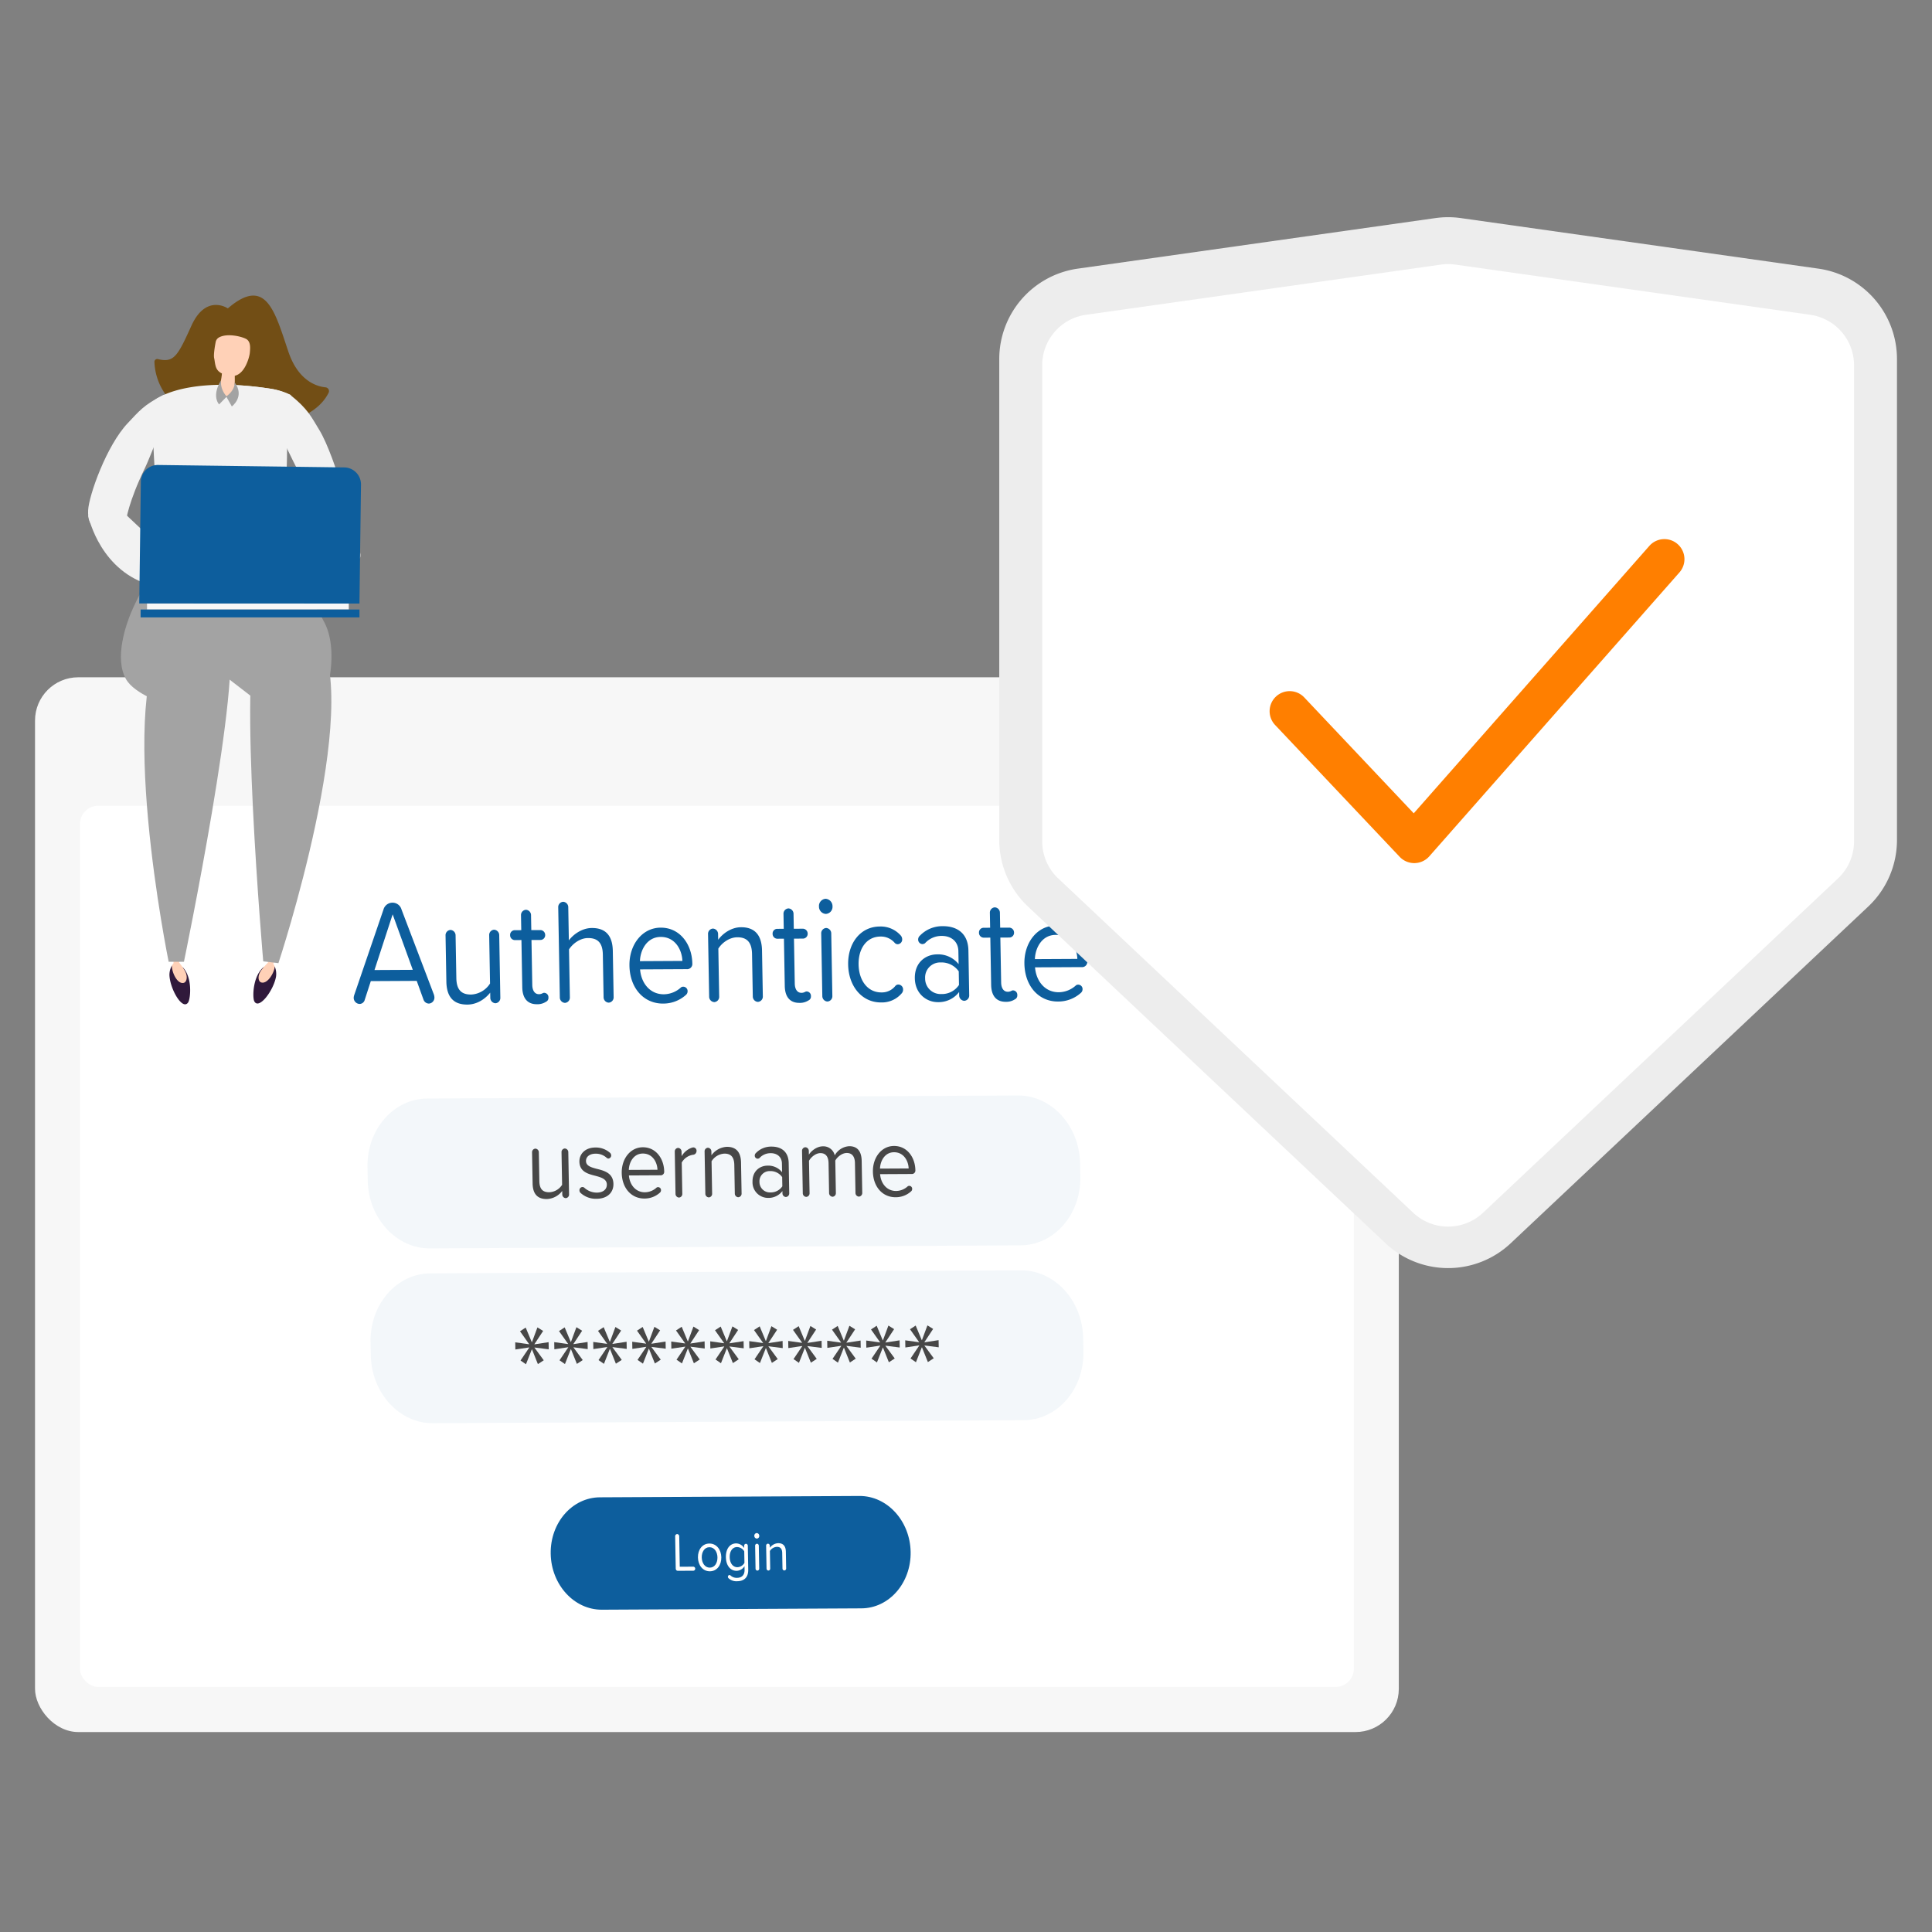 <svg id="Layer_1" data-name="Layer 1" xmlns="http://www.w3.org/2000/svg" viewBox="0 0 1000 1000"><rect x="0" y="0" width="1000" height="1000" fill="#808080" stroke="none"/><defs><style>.cls-1{fill:#f7f7f7;}.cls-2{fill:#fff;}.cls-3,.cls-4{fill:#0d5e9d;}.cls-4{opacity:0.05;}.cls-5{fill:#474747;}.cls-6{fill:#724e15;}.cls-7{fill:#a3a3a3;}.cls-8{fill:#f2f2f2;}.cls-9{fill:#30193b;}.cls-10{fill:#ffd1b7;}.cls-11{fill:#ededed;}.cls-12{fill:#ff7f00;}</style></defs><title>tokenless-sca-solution-with-keystroke-dynamics</title><rect class="cls-1" x="18.13" y="350.564" width="705.888" height="545.936" rx="22.373"/><rect class="cls-2" x="41.383" y="417.054" width="659.382" height="456.116" rx="9.479"/><path class="cls-3" d="M224.85,516.107a3.091,3.091,0,0,1-2.852,3.348,3.024,3.024,0,0,1-2.807-2.075l-3.495-9.678-23.767.123-3.151,9.713a2.788,2.788,0,0,1-2.665,2.103,3.171,3.171,0,0,1-3.036-3.242,4.875,4.875,0,0,1,.253-1.314l15.147-44.275a4.85,4.85,0,0,1,9.353-.048l16.789,44.109A7.317,7.317,0,0,1,224.85,516.107ZM213.654,501.98l-10.417-28.714-9.401,28.816Z"/><path class="cls-3" d="M258.398,484.066l.574,32.332a2.731,2.731,0,0,1-2.516,2.879,2.823,2.823,0,0,1-2.68-2.852l-.047-2.639c-2.51,3.195-6.751,6.158-11.812,6.185-6.995.036-10.735-3.738-10.88-11.881l-.424-23.879a2.739,2.739,0,0,1,2.584-2.879,2.815,2.815,0,0,1,2.612,2.853l.392,22.099c.117,6.584,3.13,8.512,7.638,8.489a12.264,12.264,0,0,0,9.806-5.713l-.443-24.965a2.73,2.73,0,0,1,2.51-2.879A2.823,2.823,0,0,1,258.398,484.066Z"/><path class="cls-3" d="M283.869,516.344a2.174,2.174,0,0,1-1.276,2.178,8.11,8.11,0,0,1-4.694,1.262c-4.919.025-7.469-3.137-7.568-8.717l-.435-24.498-3.532.018a2.493,2.493,0,0,1-2.33-2.551,2.416,2.416,0,0,1,2.239-2.568l3.532-.018-.136-7.676a2.739,2.739,0,0,1,2.584-2.879,2.811,2.811,0,0,1,2.612,2.853l.136,7.676,4.784-.025a2.546,2.546,0,0,1,2.398,2.544,2.471,2.471,0,0,1-2.307,2.575l-4.784.025.413,23.254c.05,2.79,1.197,4.804,3.482,4.792,1.455-.008,1.928-.711,2.622-.714A2.28,2.28,0,0,1,283.869,516.344Z"/><path class="cls-3" d="M312.419,516.121l-.392-22.093c-.117-6.59-3.198-8.512-7.705-8.489-4.017.021-7.848,2.831-9.803,5.865l.44,24.807a2.73,2.73,0,0,1-2.51,2.879,2.823,2.823,0,0,1-2.685-2.852l-.827-46.591a2.74,2.74,0,0,1,2.584-2.886,2.817,2.817,0,0,1,2.612,2.859l.304,17.132c2.303-3.112,6.815-6.392,11.875-6.418,6.995-.036,10.735,3.745,10.88,11.881l.424,23.879a2.739,2.739,0,0,1-2.584,2.879A2.815,2.815,0,0,1,312.419,516.121Z"/><path class="cls-3" d="M341.942,480.149c10.115-.052,16.229,8.754,16.403,18.519a2.694,2.694,0,0,1-2.994,2.964l-24.044.124c.543,7.055,5.081,12.921,12.286,12.884a13.37,13.37,0,0,0,8.946-3.613,2.053,2.053,0,0,1,1.174-.315,2.261,2.261,0,0,1,2.185,2.312,2.481,2.481,0,0,1-.863,1.943,17.482,17.482,0,0,1-11.842,4.48c-9.906.051-17.184-7.897-17.392-19.6C325.608,488.996,332.38,480.198,341.942,480.149Zm-10.711,17.34,21.968-.114c-.172-5.58-3.618-12.462-11.239-12.422C334.823,484.99,331.411,491.756,331.231,497.489Z"/><path class="cls-3" d="M394.419,491.973l.421,23.722a2.739,2.739,0,0,1-2.584,2.879,2.815,2.815,0,0,1-2.612-2.853l-.39-21.941c-.117-6.59-3.133-8.664-7.64-8.641-4.084.021-7.916,2.831-9.803,5.865l.44,24.807a2.73,2.73,0,0,1-2.51,2.879,2.823,2.823,0,0,1-2.685-2.852l-.574-32.331a2.731,2.731,0,0,1,2.516-2.879,2.823,2.823,0,0,1,2.68,2.852l.052,2.948c2.23-3.111,6.678-6.467,11.806-6.494C390.531,479.898,394.274,483.83,394.419,491.973Z"/><path class="cls-3" d="M419.737,515.641a2.173,2.173,0,0,1-1.276,2.178,8.11,8.11,0,0,1-4.694,1.262c-4.919.025-7.469-3.137-7.568-8.717l-.435-24.498-3.532.018a2.493,2.493,0,0,1-2.33-2.551,2.416,2.416,0,0,1,2.239-2.568l3.532-.018-.136-7.676a2.739,2.739,0,0,1,2.584-2.879,2.811,2.811,0,0,1,2.612,2.853l.136,7.676,4.784-.025a2.546,2.546,0,0,1,2.398,2.544,2.471,2.471,0,0,1-2.307,2.575l-4.784.025L411.372,509.094c.05,2.79,1.197,4.804,3.482,4.792,1.455-.008,1.928-.711,2.622-.714A2.28,2.28,0,0,1,419.737,515.641Z"/><path class="cls-3" d="M423.905,469.182a3.719,3.719,0,0,1,3.394-3.976,3.841,3.841,0,0,1,3.607,3.939,3.656,3.656,0,0,1-3.468,3.894A3.759,3.759,0,0,1,423.905,469.182Zm1.726,46.353-.574-32.332a2.739,2.739,0,0,1,2.584-2.879,2.815,2.815,0,0,1,2.612,2.853l.574,32.331a2.739,2.739,0,0,1-2.584,2.879A2.815,2.815,0,0,1,425.631,515.535Z"/><path class="cls-3" d="M455.351,479.562a13.787,13.787,0,0,1,10.824,4.597,3.022,3.022,0,0,1,.796,1.934,2.451,2.451,0,0,1-2.311,2.644,2.121,2.121,0,0,1-1.536-.686,9.333,9.333,0,0,0-7.404-3.295c-7.136.037-11.462,6.183-11.315,14.477s4.692,14.476,11.828,14.439a8.881,8.881,0,0,0,7.218-3.377,2.053,2.053,0,0,1,1.579-.703,2.526,2.526,0,0,1,2.405,2.62,2.823,2.823,0,0,1-.727,1.948,13.447,13.447,0,0,1-10.659,4.701c-9.98.052-16.85-8.441-17.048-19.602C438.804,488.176,445.372,479.614,455.351,479.562Z"/><path class="cls-3" d="M501.248,491.963l.411,23.179a2.739,2.739,0,0,1-2.584,2.879,2.815,2.815,0,0,1-2.612-2.853l-.03-1.704a13.319,13.319,0,0,1-10.993,5.246c-5.681.029-11.782-4.2-11.926-12.343-.149-8.37,5.806-12.353,11.487-12.382a13.497,13.497,0,0,1,11.176,5.056l-.12-6.742c-.09-5.044-3.745-7.891-8.591-7.866a11.479,11.479,0,0,0-8.667,3.769,2.527,2.527,0,0,1-1.374.468,2.333,2.333,0,0,1-2.192-2.388,2.59,2.59,0,0,1,.868-1.943,16.066,16.066,0,0,1,11.969-4.948C495.135,479.356,501.087,482.892,501.248,491.963Zm-4.879,17.853L496.244,502.765a10.89,10.89,0,0,0-9.295-4.604,7.781,7.781,0,0,0-8.102,8.261,7.994,7.994,0,0,0,8.392,8.094A10.59,10.59,0,0,0,496.369,509.816Z"/><path class="cls-3" d="M526.557,515.089a2.173,2.173,0,0,1-1.276,2.178,8.11,8.11,0,0,1-4.694,1.262c-4.919.025-7.469-3.137-7.568-8.717l-.435-24.498-3.532.018a2.493,2.493,0,0,1-2.33-2.551,2.416,2.416,0,0,1,2.239-2.568l3.532-.018-.136-7.676a2.739,2.739,0,0,1,2.584-2.879,2.811,2.811,0,0,1,2.612,2.853l.136,7.676,4.784-.025a2.546,2.546,0,0,1,2.398,2.544,2.471,2.471,0,0,1-2.307,2.575l-4.784.025.413,23.254c.05,2.79,1.197,4.804,3.482,4.792,1.455-.008,1.928-.711,2.622-.714A2.28,2.28,0,0,1,526.557,515.089Z"/><path class="cls-3" d="M546.37,479.091c10.115-.052,16.229,8.754,16.403,18.519a2.694,2.694,0,0,1-2.994,2.964l-24.044.124c.543,7.055,5.081,12.921,12.286,12.884a13.37,13.37,0,0,0,8.946-3.613,2.053,2.053,0,0,1,1.174-.315,2.257,2.257,0,0,1,2.185,2.312,2.481,2.481,0,0,1-.863,1.943,17.482,17.482,0,0,1-11.842,4.48c-9.906.051-17.184-7.897-17.392-19.6C530.036,487.938,536.808,479.141,546.37,479.091Zm-10.711,17.34,21.968-.114c-.172-5.58-3.618-12.462-11.239-12.422C539.251,483.932,535.839,490.698,535.659,496.431Z"/><path class="cls-4" d="M528.242,644.59,222.52,646.172c-17.432.09-31.843-15.648-32.19-35.153l-.123-6.933c-.346-19.504,13.504-35.389,30.936-35.479L526.865,567.025c17.432-.09,31.843,15.648,32.19,35.153l.123,6.933C559.524,628.615,545.674,644.5,528.242,644.59Z"/><path class="cls-4" d="M529.848,735.083l-305.722,1.582c-17.432.09-31.843-15.648-32.19-35.153l-.123-6.933c-.346-19.504,13.504-35.389,30.936-35.479l305.722-1.582c17.432-.09,31.843,15.648,32.19,35.153l.123,6.933C561.13,719.108,547.28,734.993,529.848,735.083Z"/><path class="cls-5" d="M294.151,596.378l.388,21.829a1.844,1.844,0,0,1-1.694,1.948,1.91,1.91,0,0,1-1.815-1.93l-.032-1.781a10.51,10.51,0,0,1-7.969,4.179c-4.727.024-7.252-2.531-7.35-8.026l-.286-16.122a1.845,1.845,0,0,1,1.742-1.943,1.897,1.897,0,0,1,1.767,1.925l.265,14.917c.079,4.454,2.114,5.749,5.155,5.733a8.276,8.276,0,0,0,6.62-3.855l-.299-16.856a1.843,1.843,0,0,1,1.699-1.943A1.902,1.902,0,0,1,294.151,596.378Z"/><path class="cls-5" d="M299.928,616.139a1.633,1.633,0,0,1,1.514-1.736,1.594,1.594,0,0,1,.941.307,9.602,9.602,0,0,0,6.455,2.587c3.462-.018,5.305-1.755,5.262-4.218-.049-2.774-2.827-3.648-5.884-4.472-3.852-.974-8.222-2.103-8.315-7.339-.07-3.926,2.912-7.292,8.291-7.32a11.041,11.041,0,0,1,7.534,2.735,1.916,1.916,0,0,1,.632,1.307,1.613,1.613,0,0,1-1.467,1.683,1.413,1.413,0,0,1-.852-.36,8.249,8.249,0,0,0-5.791-2.168c-3.088.016-4.978,1.595-4.938,3.846.044,2.457,2.631,3.231,5.592,4.003,3.947.973,8.507,2.207,8.607,7.808.075,4.238-2.906,7.657-8.752,7.687a11.692,11.692,0,0,1-8.147-2.943A1.754,1.754,0,0,1,299.928,616.139Z"/><path class="cls-5" d="M332.706,593.822c6.833-.035,10.963,5.915,11.08,12.509A1.819,1.819,0,0,1,341.762,608.329l-16.236.084c.368,4.765,3.432,8.728,8.297,8.703a9.035,9.035,0,0,0,6.04-2.441,1.379,1.379,0,0,1,.79-.215,1.526,1.526,0,0,1,1.478,1.567,1.662,1.662,0,0,1-.586,1.309,11.791,11.791,0,0,1-7.99,3.027c-6.692.035-11.604-5.33-11.745-13.235C321.68,599.798,326.25,593.856,332.706,593.822Zm-7.231,11.716,14.829-.077c-.11-3.772-2.44-8.416-7.588-8.39C327.899,597.097,325.595,601.659,325.475,605.538Z"/><path class="cls-5" d="M360.53,595.776a1.972,1.972,0,0,1-1.883,1.944,8.074,8.074,0,0,0-5.776,4.009l.287,16.175a1.844,1.844,0,0,1-1.699,1.948,1.907,1.907,0,0,1-1.81-1.93l-.388-21.829a1.84,1.84,0,0,1,1.694-1.943,1.903,1.903,0,0,1,1.814,1.925l.042,2.357a9.945,9.945,0,0,1,4.978-4.264,3.302,3.302,0,0,1,1.119-.27A1.711,1.711,0,0,1,360.53,595.776Z"/><path class="cls-5" d="M383.561,601.729l.284,16.016a1.849,1.849,0,0,1-1.741,1.948,1.905,1.905,0,0,1-1.767-1.93l-.263-14.812c-.079-4.449-2.116-5.855-5.153-5.839a8.376,8.376,0,0,0-6.622,3.961l.297,16.751a1.845,1.845,0,0,1-1.699,1.948,1.907,1.907,0,0,1-1.81-1.93l-.388-21.829a1.84,1.84,0,0,1,1.699-1.943,1.902,1.902,0,0,1,1.81,1.925l.035,1.992a10.447,10.447,0,0,1,7.97-4.39C380.937,593.573,383.464,596.233,383.561,601.729Z"/><path class="cls-5" d="M408.228,601.966l.278,15.652a1.853,1.853,0,0,1-1.746,1.948,1.901,1.901,0,0,1-1.763-1.93l-.02-1.152a9,9,0,0,1-7.423,3.547,8.05,8.05,0,0,1-8.054-8.334c-.1-5.654,3.919-8.344,7.758-8.363a9.116,9.116,0,0,1,7.547,3.417l-.081-4.555c-.06-3.403-2.527-5.329-5.804-5.312a7.75,7.75,0,0,0-5.849,2.545,1.684,1.684,0,0,1-.93.317,1.571,1.571,0,0,1-1.479-1.615,1.764,1.764,0,0,1,.582-1.313,10.897,10.897,0,0,1,8.083-3.339C404.1,593.453,408.12,595.842,408.228,601.966Zm-3.295,12.06-.085-4.766a7.373,7.373,0,0,0-6.28-3.107,5.255,5.255,0,0,0-5.469,5.577,5.4,5.4,0,0,0,5.665,5.467A7.171,7.171,0,0,0,404.933,614.026Z"/><path class="cls-5" d="M446.007,600.882l.294,16.539a1.881,1.881,0,0,1-1.741,1.948,1.905,1.905,0,0,1-1.767-1.93l-.274-15.44c-.057-3.197-1.354-5.23-4.254-5.215-2.342.012-4.788,1.911-5.919,3.904l.298,16.803a1.847,1.847,0,0,1-1.699,1.948,1.94,1.94,0,0,1-1.81-1.93l-.274-15.44c-.057-3.197-1.311-5.23-4.258-5.215-2.291.012-4.694,1.911-5.871,3.957l.297,16.751a1.844,1.844,0,0,1-1.699,1.948,1.907,1.907,0,0,1-1.81-1.93l-.388-21.829a1.84,1.84,0,0,1,1.694-1.943,1.903,1.903,0,0,1,1.814,1.925l.034,1.939c.86-1.574,3.853-4.316,7.22-4.333a6.001,6.001,0,0,1,6.166,4.682,9.21,9.21,0,0,1,7.496-4.752C443.675,593.248,445.917,595.804,446.007,600.882Z"/><path class="cls-5" d="M462.716,593.15c6.833-.035,10.963,5.915,11.08,12.509a1.819,1.819,0,0,1-2.024,1.998l-16.236.084c.368,4.765,3.432,8.728,8.297,8.703a9.035,9.035,0,0,0,6.04-2.441,1.379,1.379,0,0,1,.79-.215,1.529,1.529,0,0,1,1.478,1.567,1.662,1.662,0,0,1-.586,1.309,11.791,11.791,0,0,1-7.99,3.027c-6.692.035-11.604-5.33-11.745-13.235C451.69,599.125,456.261,593.183,462.716,593.15Zm-7.231,11.716,14.829-.077c-.11-3.772-2.44-8.416-7.588-8.39C457.91,596.424,455.606,600.986,455.486,604.865Z"/><path class="cls-5" d="M281.125,688.895,276.626,695.72l.002.11,7.326-1.126.066,3.703-7.363-.945.002.11,4.785,6.508-3.029,1.977-3.052-7.605-.098.001-3.026,7.686-2.809-1.942,4.502-6.666-.002-.11L266.751,698.496l-.066-3.703,7.167.996-.002-.11-4.689-6.613,2.932-1.922,3.154,7.549.094-0,2.835-7.635Z"/><path class="cls-5" d="M301.31,688.79l-4.5,6.825.002.11,7.326-1.126.066,3.703-7.363-.945.002.11,4.785,6.508-3.029,1.977-3.052-7.605-.098.001-3.026,7.686-2.809-1.942,4.502-6.666-.002-.11-7.18,1.075-.066-3.703,7.167.996-.002-.11-4.689-6.613,2.932-1.922,3.154,7.549.094-0,2.835-7.635Z"/><path class="cls-5" d="M321.495,688.686l-4.5,6.825.002.11,7.326-1.126.066,3.703-7.363-.945.002.11,4.785,6.508-3.029,1.977-3.052-7.605-.098.001-3.026,7.686-2.809-1.942,4.502-6.666-.002-.11-7.18,1.075-.066-3.703,7.167.996-.002-.11-4.689-6.613,2.932-1.922,3.154,7.549.094-0,2.835-7.635Z"/><path class="cls-5" d="M341.68,688.581l-4.5,6.825.002.11,7.326-1.126.066,3.703-7.363-.945.002.11,4.785,6.508-3.029,1.977-3.052-7.605-.098.001-3.026,7.686-2.809-1.942,4.502-6.666-.002-.11-7.18,1.075-.066-3.703,7.167.996-.002-.11-4.689-6.613,2.932-1.922,3.154,7.549.094-0,2.835-7.635Z"/><path class="cls-5" d="M361.869,688.477l-4.5,6.825.002.11,7.326-1.126.066,3.703-7.363-.945.002.11,4.785,6.508-3.029,1.977-3.052-7.605-.098.001-3.026,7.686-2.809-1.942,4.502-6.666-.002-.11-7.18,1.075-.066-3.703,7.167.996-.002-.11-4.689-6.613L352.842,686.727l3.149,7.549.098-.001,2.83-7.635Z"/><path class="cls-5" d="M382.054,688.372l-4.5,6.825.002.11,7.326-1.126.066,3.703-7.363-.945.002.11,4.785,6.508-3.029,1.977-3.052-7.605-.098.001-3.026,7.686-2.809-1.942,4.502-6.666-.002-.11-7.18,1.075-.066-3.703,7.167.996-.002-.11-4.689-6.613,2.936-1.922,3.149,7.549.098-.001,2.83-7.635Z"/><path class="cls-5" d="M402.239,688.268l-4.5,6.825.002.11,7.326-1.126L405.133,697.78l-7.363-.945.002.11,4.785,6.508-3.029,1.977-3.052-7.605-.098.001-3.026,7.686-2.809-1.942,4.502-6.666-.002-.11-7.18,1.075-.066-3.703,7.167.996-.002-.11-4.689-6.613,2.936-1.922,3.149,7.549.098-.001,2.83-7.635Z"/><path class="cls-5" d="M422.424,688.164l-4.5,6.825.002.11,7.326-1.126.066,3.703-7.363-.945.002.11,4.785,6.508-3.029,1.977-3.052-7.605-.098.001-3.026,7.686-2.809-1.942,4.502-6.666-.002-.11-7.18,1.075-.066-3.703,7.167.996-.002-.11-4.689-6.613,2.936-1.922,3.149,7.549.098-.001,2.83-7.635Z"/><path class="cls-5" d="M442.609,688.059l-4.5,6.825.002.11,7.326-1.126.066,3.703-7.363-.945.002.11,4.785,6.508-3.029,1.977-3.052-7.605-.098.001-3.026,7.686-2.809-1.942,4.502-6.666-.002-.11-7.18,1.075-.066-3.703,7.167.996-.002-.11-4.689-6.613,2.936-1.922,3.149,7.549.098-.001,2.83-7.635Z"/><path class="cls-5" d="M462.794,687.955l-4.5,6.825.002.11,7.326-1.126.066,3.703-7.363-.945.002.11,4.785,6.508-3.029,1.977-3.052-7.605-.098.001-3.026,7.686-2.809-1.942,4.502-6.666-.002-.11-7.18,1.075-.066-3.703,7.167.996-.002-.11-4.689-6.613,2.936-1.922,3.149,7.549.098-.001,2.83-7.635Z"/><path class="cls-5" d="M482.983,687.85l-4.5,6.825.002.11,7.326-1.126.066,3.703-7.363-.945.002.11,4.785,6.508-3.029,1.977-3.052-7.605-.098.001-3.026,7.686L471.288,703.152l4.502-6.666-.002-.11-7.18,1.075-.066-3.703,7.167.996-.002-.11-4.689-6.613,2.932-1.922,3.154,7.549.094-0,2.835-7.635Z"/><path class="cls-3" d="M445.864,832.483l-134.311.695c-14.357.074-26.227-12.888-26.512-28.952v-0c-.285-16.064,11.122-29.147,25.479-29.221l134.311-.695c14.357-.074,26.227,12.888,26.512,28.952v0C471.629,819.326,460.221,832.409,445.864,832.483Z"/><path class="cls-2" d="M349.76,811.803l-.295-16.601a1.096,1.096,0,0,1,1.041-1.168,1.145,1.145,0,0,1,1.059,1.157l.28,15.751,7.013-.036a1.05,1.05,0,0,1,.981,1.044,1.016,1.016,0,0,1-.944,1.054l-8.001.041C350.186,813.049,349.774,812.596,349.76,811.803Z"/><path class="cls-2" d="M361.251,806.136c-.07-3.967,2.202-7.182,5.923-7.201s6.109,3.171,6.18,7.139c.07,3.965-2.204,7.208-5.925,7.227S361.321,810.101,361.251,806.136Zm10.102-.052c-.049-2.777-1.536-5.264-4.145-5.251s-4.032,2.516-3.983,5.293c.05,2.803,1.562,5.29,4.171,5.276S371.402,808.886,371.353,806.083Z"/><path class="cls-2" d="M387.064,800.107l.219,12.352c.08,4.533-2.729,5.966-5.716,5.981a5.971,5.971,0,0,1-4.46-1.535,1.044,1.044,0,0,1-.343-.737.885.885,0,0,1,.819-.939.762.762,0,0,1,.486.196,4.66,4.66,0,0,0,3.467,1.258c2.025-.01,3.905-1.126,3.851-4.13l-.034-1.927a4.952,4.952,0,0,1-4.059,2.431c-3.19.017-5.491-2.635-5.569-7.054-.078-4.393,2.101-7.125,5.317-7.141a4.972,4.972,0,0,1,4.145,2.417l-.021-1.162a1.001,1.001,0,0,1,.944-1.054A1.029,1.029,0,0,1,387.064,800.107Zm-1.741,8.82-.106-5.977a4.482,4.482,0,0,0-3.686-2.192c-2.456.013-3.886,2.203-3.832,5.235.053,3.001,1.561,5.205,4.017,5.192A4.372,4.372,0,0,0,385.322,808.928Z"/><path class="cls-2" d="M390.436,794.962a1.358,1.358,0,0,1,1.239-1.453,1.403,1.403,0,0,1,1.318,1.44,1.333,1.333,0,0,1-1.267,1.422A1.371,1.371,0,0,1,390.436,794.962Zm.631,16.94-.21-11.814a1,1,0,0,1,.942-1.054,1.029,1.029,0,0,1,.956,1.044l.21,11.814a1.001,1.001,0,0,1-.944,1.054A1.029,1.029,0,0,1,391.067,811.902Z"/><path class="cls-2" d="M406.758,803.152l.154,8.668a1.001,1.001,0,0,1-.944,1.054,1.03,1.03,0,0,1-.956-1.044l-.142-8.017c-.043-2.407-1.144-3.169-2.79-3.16a4.534,4.534,0,0,0-3.584,2.144l.161,9.066a.998.998,0,0,1-.919,1.053,1.031,1.031,0,0,1-.979-1.044l-.21-11.814a.998.998,0,0,1,.919-1.053,1.031,1.031,0,0,1,.979,1.044l.019,1.077a5.657,5.657,0,0,1,4.314-2.375C405.338,798.737,406.705,800.176,406.758,803.152Z"/><path class="cls-6" d="M79.936,187.305c.183,7.144,3.944,31.94,47.035,34.782,0,0,34.1-.447,43.118-18.809a1.952,1.952,0,0,0-1.555-2.787c-4.632-.462-14.152-3.325-19.268-18.45-6.93-20.488-11.458-39.502-31.335-22.412,0,0-11.281-7.743-18.861,8.979-7.108,15.684-9.013,19.29-17.349,17.254A1.445,1.445,0,0,0,79.936,187.305Z"/><path class="cls-7" d="M94.363,274.528s-15.561,18.767-25.141,39.416c-4.242,9.143-10.151,26.857-3.958,37.657,4.523,7.888,20.683,12.989,20.683,12.989L125.927,341.542l4.943-56.685Z"/><path class="cls-8" d="M45.668,266.777c.271,1.738,6.702,29.338,33.148,36.317l6.044-18.159-21.472-20.227Z"/><path class="cls-9" d="M97.399,518.836c1.231-1.876,2.388-13.257-3.065-18.425.677.994,1.6,5.933.101,6.215-2.193.413-4.64-4.507-5.433-6.914a9.969,9.969,0,0,0-1.299,5.028C88.023,512.044,94.512,523.235,97.399,518.836Z"/><path class="cls-10" d="M89.769,495.267c.033,2.167.051,3.343.036,3.358a5.178,5.178,0,0,0-.803,1.087c-.28,2.929,2.53,9.725,6.005,9.038,1.719-.339,2.472-3.594.318-6.853a40.729,40.729,0,0,0-2.634-3.754q.43-1.232.958-2.69C96.159,488.529,89.686,489.866,89.769,495.267Z"/><path class="cls-7" d="M138.903,278.09s19.396,25.343,29.146,44.342c4.602,8.967,4.525,23.105.79,35.565-2.61,8.709-20.021,16.903-20.021,16.903l-41.235-31.809-5.188-59.492Z"/><path class="cls-9" d="M131.603,518.223c-1.002-2.008-.813-13.447,5.21-17.937-.788.907-2.285,5.704-.831,6.161,2.129.667,5.138-3.931,6.208-6.228a9.974,9.974,0,0,1,.699,5.146C141.712,512.58,133.952,522.93,131.603,518.223Z"/><path class="cls-10" d="M141.951,495.715c-.288,2.148-.445,3.313-.431,3.331a5.166,5.166,0,0,1,.669,1.173c-.065,2.943-3.655,9.36-7.025,8.27-1.668-.54-2.032-3.86.489-6.844a40.662,40.662,0,0,1,3.057-3.417q-.282-1.275-.636-2.784C136.397,488.272,142.668,490.36,141.951,495.715Z"/><path class="cls-8" d="M78.816,208.07c6.436-5.658,25.783-12.341,61.246-6.863A36.31,36.31,0,0,1,150.497,204.49c-1.808,11.892-2.744,16.692-2.744,16.692-3.279,7.776.826,27.355-.565,35.201-1.793,10.111-3.014,32.329-3.014,32.329s-23.822,3.037-35.453,3.239c-9.553.166-28.275-3.247-28.731-8.926-.905-11.273.936-25.885-.053-42.173C78.805,222.198,78.816,208.07,78.816,208.07Z"/><path class="cls-8" d="M150.137,204.32c9.225,7.344,10.955,11.394,15.107,18.174,8.452,13.803,19.494,55.854,21.096,63.208,3.028,13.893-24.871-13.401-24.871-13.401s1.772-11.696-7.425-29.069c-2.199-4.152-9.128-18.625-9.128-18.625S147.378,216.027,150.137,204.32Z"/><path class="cls-8" d="M84.839,204.32c-10.567,5.232-13.113,8.825-18.602,14.577C55.063,230.606,45.989,256.557,45.622,264.074c-.883,18.082,19.625,5.35,19.625,5.35s1.166-9.475,9.792-27.208c2.055-4.225,8.335-20.335,8.335-20.335S85.065,216.346,84.839,204.32Z"/><path class="cls-8" d="M117.173,199.198s5.68.156,8.169.331c4.56.32,9.463.865,14.721,1.678A36.31,36.31,0,0,1,150.497,204.49a169.583,169.583,0,0,0-1.887,21.616c0,8.875-.031,22.431-1.421,30.277-1.793,10.111-3.014,32.329-3.014,32.329s-14.54,3.172-19.456,3.587c-3.971.335-17.022.129-17.022.129s9.665-3.26,9.054-27.085C116.076,239.115,117.173,199.198,117.173,199.198Z"/><path class="cls-10" d="M121.376,189.781s.435,12.958-.649,14.271c-1.084,1.312-4.678,2.771-6.266-.65s1.654-14.288,1.654-14.288Z"/><path class="cls-10" d="M121.4,199.192c-2.145.841-4.997-1.141-6.68-4.333.218-2.326.169-.971.637-2.89l5.933-2.932C121.317,190.897,121.478,197.04,121.4,199.192Z"/><path class="cls-7" d="M114.349,196.962a11.148,11.148,0,0,0,3.031,8.3l-3.957,4.041S109.347,205.298,114.349,196.962Z"/><path class="cls-7" d="M121.42,197.869s.652,3.724-4.337,7.347l2.915,5.16S126.944,205.27,121.42,197.869Z"/><path class="cls-10" d="M110.927,185.705c-.543-1.53.248-6.25.688-8.566a3.477,3.477,0,0,1,1.53-2.361c4.479-2.729,13.246-.314,14.803,1.022,1.889,1.622,1.558,4.6,1.361,6.821-.196,2.216-2.986,13.116-10.119,11.917C111.424,193.232,111.669,190.109,110.927,185.705Z"/><path class="cls-3" d="M186.055,312.4l-113.977-.053.824-63.005a8.785,8.785,0,0,1,8.898-8.669l96.379,1.261a8.784,8.784,0,0,1,8.669,8.898Z"/><rect class="cls-1" x="76.099" y="312.4" width="104.437" height="3.087"/><rect class="cls-3" x="72.775" y="315.487" width="113.28" height="4.072"/><path class="cls-7" d="M95.208,497.805H87.293s-28.316-138.637-.007-171.203c5.725-6.585,22.958-11.837,30.442,2.894C126.502,346.766,95.208,497.805,95.208,497.805Z"/><path class="cls-7" d="M136.25,497.596l7.861.93s44.419-134.347,20.135-170.015c-4.911-7.213-21.406-14.454-30.571-.705C122.932,343.925,136.25,497.596,136.25,497.596Z"/><path class="cls-11" d="M742.926,112.885l-185.062,26.164A47.265,47.265,0,0,0,517.216,185.848V434.803a47.265,47.265,0,0,0,14.86,34.407L717.137,643.504a47.265,47.265,0,0,0,64.81 0L967.01,469.21a47.265,47.265,0,0,0,14.86-34.407V185.848a47.265,47.265,0,0,0-40.648-46.799L756.159,112.885A47.265,47.265,0,0,0,742.926,112.885Z"/><path class="cls-2" d="M745.848,136.951,562.133,162.926a26.389,26.389,0,0,0-22.695,26.129V435.465a26.389,26.389,0,0,0,8.296,19.21L731.45,627.699a26.389,26.389,0,0,0,36.185 0L951.351,454.675a26.389,26.389,0,0,0,8.296-19.21V189.055a26.389,26.389,0,0,0-22.695-26.129L753.237,136.951A26.389,26.389,0,0,0,745.848,136.951Z"/><path class="cls-12" d="M724.471,443.492l-64.483-68.244a10.381,10.381,0,0,1,.415-14.675l.002-.002a10.381,10.381,0,0,1,14.676.416l56.666,59.98L853.695,282.563a10.381,10.381,0,0,1,14.651-.927h0a10.381,10.381,0,0,1,.927,14.652l-129.467,146.937A10.381,10.381,0,0,1,724.471,443.492Z"/></svg>